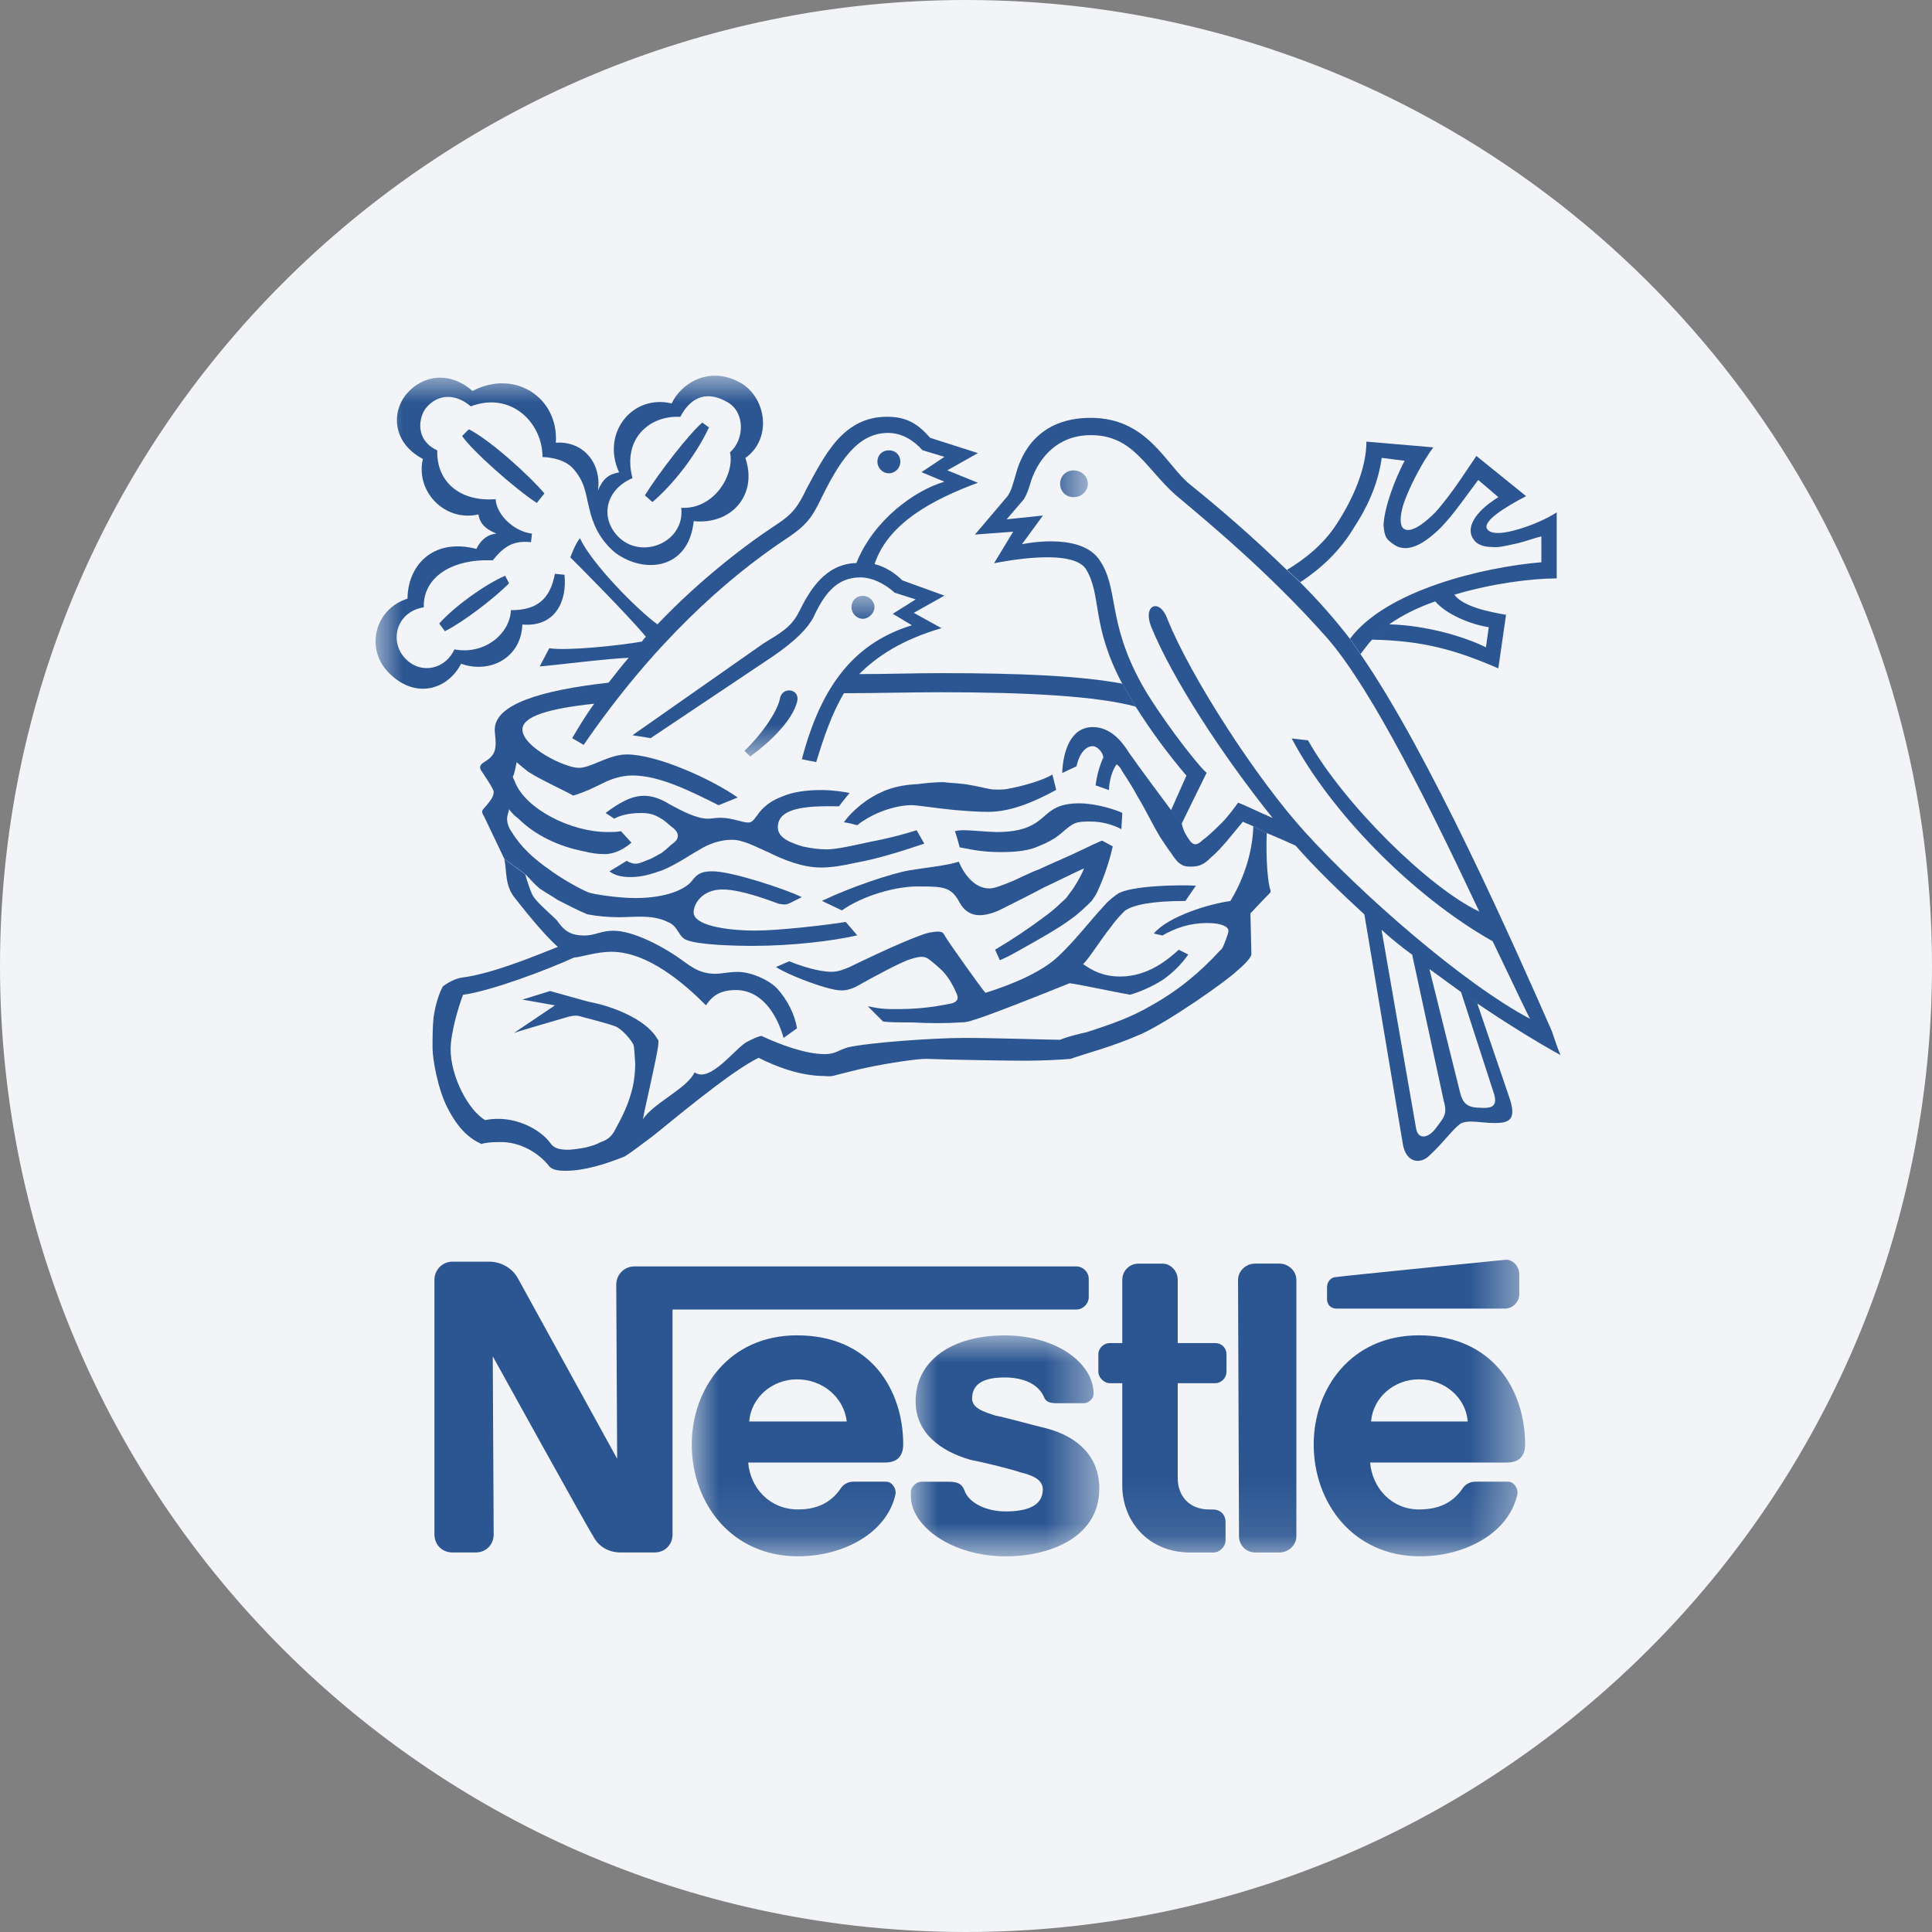 <svg height="36" viewBox="0 0 36 36" width="36" xmlns="http://www.w3.org/2000/svg" xmlns:xlink="http://www.w3.org/1999/xlink"><rect x="0" y="0" width="36" height="36" fill="#808080" stroke="none"/><mask id="a" fill="#fff"><path d="m0 0h13.271v7.096h-13.271z" fill="#fff" fill-rule="evenodd"/></mask><mask id="b" fill="#fff"><path d="m0 0h15.528v17.899h-15.528z" fill="#fff" fill-rule="evenodd"/></mask><mask id="c" fill="#fff"><path d="m0 0h3.512v4.118h-3.512z" fill="#fff" fill-rule="evenodd"/></mask><g fill="none" fill-rule="evenodd"><path d="m18 0c2.837 0 5.52.656 7.907 1.825 5.977 2.927 10.093 9.071 10.093 16.175 0 9.942-8.058 18-18 18-9.941 0-18-8.057-18-18 0-9.941 8.059-18 18-18z" fill="#f2f4f7" fill-rule="nonzero"/><g fill="#2b5692" transform="translate(7 7)"><path d="m4.785 1.909c-.535.232-.606.785-.232 1.123.445.393 1.213.054 1.141-.57.606.035.998-.606.909-1.034.267-.233.285-.732-.035-.927-.356-.214-.678-.143-.892.267-.552-.035-1.087.392-.891 1.141l-.249-.107c-.339-.731.249-1.462.98-1.284.16-.356.695-.73 1.302-.374.464.285.57 1.034.071 1.39.232.677-.249 1.248-.963 1.177-.089.891-.909.998-1.462.588-.304-.25-.428-.571-.482-.82-.071-.267-.071-.5-.32-.767-.196-.196-.553-.196-.553-.196 0-.641-.589-1.229-1.337-.944-.267-.232-.606-.25-.838.035-.125.16-.214.588.214.785-.018.588.427.962 1.087.909.018.303.356.606.677.642l-.017.16c-.321-.035-.5.071-.714.339-.766-.036-1.302.321-1.284.874-.535.089-.642.659-.338.962.303.304.748.179.909-.178.553.107 1.034-.285 1.052-.73.499 0 .731-.214.82-.678l.178.018c.054.499-.178.98-.785.927-.018.606-.588.927-1.141.731-.249.481-.837.659-1.319.196-.482-.446-.303-1.213.321-1.409 0-.588.445-1.141 1.284-.927 0 0 .107-.267.375-.285-.179-.072-.304-.161-.339-.357-.642.144-1.176-.445-1.034-1.034-.571-.303-.588-.874-.304-1.212.304-.356.803-.428 1.23-.054.767-.41 1.605.107 1.551.963.535-.035.856.41.785.891.089-.214.196-.303.393-.338zm2.193 5.187-.106-.106c.303-.285.606-.714.659-.963.035-.25.392-.196.321.054-.089.338-.482.731-.874 1.016zm2.585-5.277c.125 0 .214-.107.214-.214 0-.125-.089-.214-.214-.214-.125 0-.214.089-.214.214 0 .106.089.214.214.214zm3.441.445c.143 0 .267-.107.267-.25 0-.142-.125-.249-.267-.249s-.25.107-.25.249c0 .143.107.25.25.25z" mask="url(#a)"/><path d="m2.396 9.004c.054.232 0 .499.214.749.072.088.482.624.785.891-.41.161-1.212.499-1.783.571-.125.017-.25.088-.356.16-.072.125-.143.339-.178.588-.018.178-.018.375-.018.571 0 .178.089.749.285 1.123.196.375.393.553.624.659.053-.017.16-.035.32-.035.428-.017.766.232.927.428.054.089.179.107.321.107.356 0 .749-.125 1.105-.268.089-.053.303-.214.516-.374.233-.179 1.445-1.212 1.979-1.463.285.144.749.339 1.23.339.018 0 .107.018.214-.018.142-.035.338-.089.588-.142.428-.09.927-.16 1.087-.16.393.017 1.551.035 1.836.035s.695-.018.856-.035c.25-.09.803-.232 1.32-.464.516-.232 1.604-.999 1.782-1.176.089-.072.178-.161.232-.232.018-.036.036-.054.036-.072s-.018-.766-.018-.766.267-.285.375-.393v-.035c-.054-.143-.089-.606-.071-1.069l-.25-.125c-.018.571-.232 1.07-.428 1.391-.392.053-1.159.285-1.426.606l.16.036c.25-.143.516-.232.838-.232.267 0 .392.071.392.143 0 .053-.054.178-.072.231-.017.036-.035.107-.089.143-.375.41-.785.749-1.301 1.034-.338.196-.677.322-1.176.482-.161.036-.375.089-.499.143-.196 0-1.195-.035-1.783-.035-.588 0-1.801.089-2.175.177-.178.054-.231.125-.427.125-.375 0-.874-.196-1.176-.338-.054 0-.161.053-.267.106-.214.106-.695.784-.981.571-.143.303-.766.571-.963.873.018-.142.267-1.176.285-1.39 0-.035.018-.071-.018-.107-.214-.375-.856-.606-1.212-.677-.089-.018-.143-.036-.214-.054l-.571-.16-.516.16.606.107-.766.516c.143-.053.963-.285 1.016-.303.071-.018.16-.035.249 0 .125.035.428.107.624.178.106.036.285.232.338.339.018.053.018.142.035.356 0 .125-.017.321-.054.464-.089.374-.267.66-.32.766-.072.143-.161.196-.268.232-.16.089-.374.125-.588.143-.161 0-.267-.017-.339-.107-.196-.285-.713-.553-1.23-.445-.32-.196-.641-.82-.641-1.319 0-.303.143-.785.231-1.016.517-.071 1.569-.464 2.068-.695.107 0 .41-.107.695-.107.677 0 1.355.588 1.765.998.072-.107.196-.285.553-.285.482 0 .766.445.892.892l.249-.178c-.035-.249-.178-.535-.375-.749-.16-.16-.481-.303-.73-.303-.161 0-.304.035-.41.035-.339 0-.482-.161-.749-.339-.267-.178-.785-.463-1.159-.463-.232 0-.339.089-.535.089-.285 0-.392-.107-.517-.285-.071-.072-.356-.321-.427-.428-.054-.071-.125-.303-.161-.427zm.749-6.81-.143.178c-.41-.267-1.213-.98-1.391-1.248l.125-.125c.392.196 1.14.874 1.408 1.195zm-.732 1.534.072.142c-.303.304-.874.732-1.195.892l-.106-.143c.285-.321.856-.731 1.229-.891zm3.673-2.853.125.089c-.25.535-.678 1.07-1.053 1.391l-.142-.125c.267-.427.82-1.141 1.069-1.355z"/><path d="m18.565 4.921c-.071.072-.143.178-.214.267l-.196-.285c.677-.91 2.496-1.337 3.566-1.426v-.482c-.143.035-.285.089-.428.125-.178.036-.356.09-.499.072-.16 0-.285-.054-.338-.143-.143-.196 0-.499.464-.785l-.375-.321c-.285.375-.553.785-.838 1.016-.267.232-.535.338-.748.178-.125-.089-.161-.125-.179-.356.018-.339.214-.856.393-1.195l-.427-.054c-.072.517-.285.945-.518 1.301-.267.446-.624.767-.998 1.016l-.249-.231c.303-.179.677-.464.927-.856.303-.464.553-1.034.553-1.533l1.247.107c-.178.232-.463.748-.57 1.105-.054.196-.054.357.017.41.125.089.357-.071.589-.303.32-.356.642-.874.766-1.052l.927.749c-.41.214-.802.463-.731.606.072.125.339.089.624 0 .231-.071.481-.178.677-.303v1.23c-.446 0-1.195.089-1.908.304.178.231.66.32.964.374l-.144.998c-.784-.338-1.39-.516-2.353-.535l.321-.285c.695.018 1.408.232 1.801.428l.053-.375c-.356-.054-.802-.249-.997-.481-.304.106-.606.249-.856.427zm-15.777 4.368c.089.088.16.178.267.267.106.072.232.143.338.214.178.089.375.196.553.267.179.035.393.054.589.054.285 0 .624-.054.908.089.196.071.196.285.357.338.231.089.873.107 1.23.107.713 0 1.48-.089 1.943-.196l-.214-.25c-.321.054-1.248.161-1.676.161-.588 0-1.158-.106-1.158-.338 0-.178.178-.428.535-.428.375 0 .945.232 1.052.267.107.018.143.018.214-.017l.214-.107c-.285-.143-1.301-.481-1.658-.481-.16 0-.267.017-.375.16-.125.178-.499.338-1.069.338-.321 0-.785-.071-.874-.106-.178-.072-.517-.267-.731-.427-.285-.196-.535-.428-.695-.695-.054-.072-.089-.161-.089-.25 0-.071.035-.125.035-.178.054.072.107.125.179.178.303.304.748.517 1.212.606.143.035.25.053.393.053.196 0 .374-.106.498-.214l-.196-.214c-.054.017-.178.017-.249.017-.678 0-1.534-.427-1.73-.945-.017-.054-.054-.072-.017-.125.017-.054.035-.143.054-.232.035.035.125.106.214.178.249.161.731.375.838.445.232-.071.41-.16.552-.231.143-.072.339-.144.553-.144.499 0 1.07.285 1.605.554l.356-.144c-.481-.338-1.497-.802-2.067-.802-.339 0-.66.25-.892.25-.267 0-1.052-.393-1.052-.714 0-.249.499-.392 1.337-.481-.143.196-.285.427-.41.642l.214.125c1.284-1.872 2.638-3.084 3.762-3.833.41-.267.499-.428.642-.714.356-.731.695-1.266 1.266-1.266.267 0 .482.143.642.321l.41.125-.427.285.427.178c-.553.161-1.319.713-1.64 1.515-.588.017-.874.517-1.069.909-.143.285-.339.392-.66.588l-2.443 1.712.339.054 2.264-1.515c.445-.304.66-.535.766-.731.196-.427.428-.749.874-.749.214 0 .445.107.642.285l.392.125-.427.268.356.214c-1.034.32-1.676 1.069-2.05 2.496l.267.054c.143-.464.285-.892.517-1.284.606 0 1.212-.018 1.818-.018 1.586 0 2.906.072 3.619.268l-.25-.428c-.766-.143-1.872-.196-3.369-.196-.517 0-1.016.018-1.534.018.339-.339.803-.642 1.534-.856l-.517-.285.571-.321-.785-.285c-.125-.125-.303-.249-.516-.303.249-.766 1.105-1.213 1.925-1.515l-.57-.232.57-.321-.891-.285c-.232-.267-.445-.392-.802-.392-.82 0-1.159.713-1.498 1.337-.16.338-.267.481-.57.677-.624.41-1.445 1.052-2.211 1.854-.392-.285-1.23-1.141-1.444-1.605-.089.107-.179.357-.179.357.09.088 1.053 1.052 1.409 1.479-.018.018-.054.054-.072.089-.392.072-1.39.178-1.729.125l-.178.339c.249-.018 1.23-.143 1.658-.161-.125.143-.25.303-.375.464-1.284.143-2.121.41-2.121.874 0 .071.017.161.017.249 0 .196-.071.268-.214.357-.089.053-.089.106-.054.16.035.054.232.339.232.393 0 .106-.089.196-.161.285-.071.071-.071.088-.017.178l.374.784z"/><path d="m4.446 8.255-.161-.106c.09-.072.268-.196.446-.268.085-.033.175-.051.267-.053.178 0 .338.071.481.16.232.125.499.267.714.267.071 0 .142-.017.232-.017.214 0 .41.089.516.089.072 0 .107-.054.161-.125.106-.16.267-.285.464-.356.196-.089.463-.125.73-.125.232 0 .428.035.535.054 0 0-.161.196-.196.249-.231 0-.641-.017-.909.089-.178.072-.232.178-.232.304 0 .196.232.285.464.356.161.035.321.054.446.054.178 0 .498-.072.82-.143.392-.072.748-.178.856-.214l.143.25c-.428.143-.874.285-1.284.357-.232.053-.446.088-.642.088-.339 0-.695-.142-.981-.285-.249-.107-.464-.232-.677-.232-.214 0-.428.071-.624.196-.107.053-.41.267-.678.374-.214.072-.374.125-.588.125-.178 0-.303-.036-.392-.107l.321-.196c.053.036.125.054.16.054.054 0 .107-.017.232-.071.071-.018.178-.09.25-.125.125-.089.16-.143.214-.178.107-.071.143-.178.017-.285-.071-.054-.124-.107-.196-.161-.125-.072-.196-.125-.41-.125-.232-.001-.41.053-.499.106zm10.376-.161.285-.641c-.345-.405-.66-.834-.945-1.284l-.25-.428c-.588-1.105-.375-1.64-.678-2.139-.267-.392-1.515-.143-1.711-.107l.356-.588-.713.054.606-.713c.072-.107.089-.178.161-.428.107-.392.428-1.034 1.391-1.034 1.052 0 1.39.856 1.836 1.23.631.507 1.237 1.042 1.819 1.605l.249.232c.331.33.641.681.927 1.052l.196.285c1.284 1.855 2.852 5.402 3.566 7.025.054.16.106.32.16.445-.481-.267-.998-.588-1.551-.962l-.303-.214-.588-.427-.321-.267c-.199-.145-.389-.299-.571-.464l.642 3.69c.035.232.232.196.375 0 .143-.196.214-.249.143-.499l-.589-2.727.321.267.571 2.299c.054.214.143.286.392.286.25.017.285-.072.25-.232l-.624-1.926.303.214.589 1.729c.16.446 0 .499-.268.499-.249 0-.499-.071-.642.017-.142.107-.32.357-.553.571-.177.196-.463.161-.516-.214l-.714-4.261c-.445-.41-.891-.837-1.283-1.283-.161-.072-.357-.161-.535-.232l-.249-.125c-.107-.054-.178-.071-.196-.089-.196.232-.393.499-.606.677-.106.107-.196.161-.356.161-.054 0-.125 0-.178-.035-.072-.035-.125-.107-.196-.214-.054-.071-.125-.178-.196-.285-.144-.232-.285-.535-.428-.767-.143-.267-.285-.463-.303-.498-.018-.054-.089-.107-.089-.107-.089.107-.144.338-.144.481l-.249-.089c.018-.178.089-.41.143-.516 0-.09-.107-.214-.196-.214-.125 0-.249.125-.303.375l-.267.125c.017-.41.16-.856.57-.856.321 0 .535.25.678.481.16.232.677.927.784 1.069l.196.25c.035.16.106.25.142.304.072.106.143.106.25 0 .054-.036.196-.161.356-.322.125-.125.25-.303.303-.374.143.054.428.196.642.285-.945-1.177-1.872-2.604-2.264-3.566-.161-.41.161-.535.303-.143.428 1.069 1.658 2.977 2.567 3.975 1.034 1.142 2.942 2.817 4.189 3.476-.178-.356-.41-.856-.695-1.444-1.515-.856-3.03-2.425-3.744-3.779l.304.035c.66 1.176 2.246 2.745 3.191 3.191-.856-1.818-1.979-4.118-2.835-5.098-1.087-1.23-2.264-2.193-2.835-2.675-.553-.499-.785-1.105-1.569-1.105-.659 0-1.016.481-1.14.945-.036.107-.054.16-.107.25l-.321.374.677-.071-.392.535s1.051-.232 1.426.267c.393.535.144 1.141.803 2.335.285.517.98 1.445 1.212 1.658l-.464.945z"/><path d="m10.882 8.79s-.054-.214-.089-.303c0 0 .072-.018.16-.018.125 0 .482.035.624.035.535 0 .731-.16.891-.303.143-.125.285-.232.642-.232.321 0 .695.125.803.178l-.018.304c-.161-.089-.375-.143-.57-.143-.125 0-.25 0-.339.054-.089.053-.161.125-.249.196-.09.072-.214.143-.393.214-.161.071-.375.106-.695.106-.41 0-.642-.071-.766-.089m-2.193 1.176-.375-.178c.517-.249 1.302-.516 1.64-.571.321-.053.695-.088.91-.16.106.25.303.499.57.499.106 0 .267-.071.445-.142.196-.09.375-.179.481-.214.107-.054.446-.196.749-.339.107-.054.41-.196.428-.196l.196.107c-.053.249-.16.57-.267.802-.035.089-.088.16-.125.214-.089.089-.232.232-.41.356-.196.143-.445.285-.695.428-.196.106-.392.232-.606.321l-.089-.196c.314-.185.617-.388.909-.606.12-.085.233-.181.338-.285.072-.054.107-.107.143-.161.089-.106.232-.356.267-.463-.125.053-.553.267-.748.356-.232.125-.589.303-.803.41-.142.071-.285.106-.392.106-.232 0-.339-.16-.392-.267-.144-.25-.285-.268-.695-.268-.464-.018-1.105.178-1.48.445m.285-1.586s-.196-.054-.25-.054c.125-.178.303-.321.428-.41.267-.178.535-.285.962-.303.107-.018.339-.036.464-.036.125.018.321.018.5.054.125.018.249.054.356.072.054.018.267.018.338 0 .304-.054.66-.161.838-.267l.071.285c-.392.214-.837.41-1.266.41-.196 0-.428-.018-.642-.036-.356-.035-.677-.089-.785-.089-.303 0-.731.143-1.016.375"/><path d="m12.658 15.386c.035-.445.427-.785.891-.785.482 0 .874.339.91.785zm2.87.427c0-1.016-.606-2.032-1.979-2.032-1.266 0-1.96.997-1.96 2.032 0 1.105.748 2.086 1.978 2.086.838 0 1.658-.428 1.818-1.159.018-.089-.054-.232-.178-.232h-.606c-.103-.001-.198.054-.249.142-.178.25-.428.375-.802.375-.517 0-.874-.41-.909-.874h2.548c.233 0 .339-.125.339-.339zm-14.458-.427c.035-.445.427-.785.891-.785.482 0 .874.339.927.785zm2.87.427c0-1.016-.606-2.032-1.979-2.032-1.266 0-1.961.997-1.961 2.032 0 1.105.748 2.086 1.979 2.086.838 0 1.658-.428 1.818-1.159.017-.089-.054-.232-.178-.232h-.606c-.107 0-.196.054-.249.142-.178.25-.428.375-.785.375-.535 0-.892-.41-.927-.874h2.549c.232 0 .339-.125.339-.339zm5.348 2.015c-.785 0-1.266-.588-1.266-1.247v-1.908h-.232c-.107 0-.214-.106-.214-.214v-.321c0-.124.106-.213.214-.213h.232v-1.177c0-.161.125-.303.303-.303h.445c.16 0 .285.142.285.303v1.177h.695c.125 0 .214.089.214.213v.321c0 .107-.089.214-.214.214h-.695v1.765c0 .338.214.588.588.588h.072c.124 0 .231.088.231.232v.339c0 .125-.107.231-.231.231zm2.549-4.938v.214c0 .107.071.179.178.179h3.138c.142 0 .267-.125.267-.268v-.374c0-.143-.125-.285-.267-.267 0 0-3.031.302-3.138.32-.107 0-.178.089-.178.196zm-.571-.143c0-.16-.142-.303-.32-.303h-.445c-.179 0-.322.143-.322.303l.018 4.778c0 .16.125.303.304.303h.445c.178 0 .32-.143.32-.303zm-8.076-12.318c.107 0 .214-.106.214-.214 0-.125-.107-.214-.214-.214-.125 0-.214.089-.214.214 0 .107.089.214.214.214zm-1.622 6.489.249-.107c.214.089.554.196.785.196.143 0 .25-.054.339-.089.071-.035.909-.445 1.319-.588.125-.054.267-.072.321-.072.107 0 .107.036.142.09.072.125.695.998.749 1.051.517-.16 1.052-.392 1.355-.677.322-.303.589-.659.856-.945.089-.107.214-.196.267-.232.267-.143 1.105-.161 1.444-.143l-.196.285c-.624 0-.962.072-1.123.178-.054.054-.161.16-.249.285-.214.267-.445.642-.535.713.178.125.375.232.695.232.517 0 .892-.321 1.088-.499l.178.089c-.127.18-.284.337-.464.464-.214.142-.482.249-.624.285-.304-.054-.963-.196-1.124-.214-.571.231-1.515.606-1.818.694-.069.024-.141.036-.214.036-.249.018-.588.018-.909 0-.214 0-.427 0-.535-.017l-.285-.285c.25.054.339.054.571.054.535 0 .891-.089.998-.107.106-.035.125-.089.089-.178-.054-.125-.125-.267-.249-.41-.072-.072-.214-.196-.268-.232-.071-.054-.142-.071-.356 0-.178.054-.766.375-1.016.516-.125.054-.231.09-.445.036-.249-.054-.82-.267-1.034-.41z" mask="url(#b)" transform="translate(5.89 4.101)"/><path d="m13.057 16.598h-8.236c-.196 0-.338.16-.338.339l.017 3.245s-1.765-3.209-1.854-3.37c-.089-.161-.285-.303-.535-.303h-.678c-.196 0-.338.161-.338.338v4.742c0 .196.143.339.338.339h.428c.196 0 .338-.143.338-.339l-.017-3.316s1.783 3.227 1.872 3.352c.089.178.267.303.516.303h.624c.196 0 .338-.143.338-.339v-4.188h7.524c.125 0 .231-.107.231-.232v-.339c.001-.125-.106-.232-.231-.232"/><path d="m1.747.785c.356 0 .624.124.731.356.036.106.125.124.25.124h.498c.072 0 .179-.07.179-.177 0-.571-.695-1.087-1.658-1.087-.998 0-1.658.481-1.658 1.229 0 .589.464.927 1.016 1.088.267.054.713.16.927.232.214.054.427.125.427.321 0 .321-.32.41-.695.41-.338 0-.677-.143-.766-.393-.054-.143-.16-.16-.303-.16h-.499c-.089 0-.196.089-.196.196v.071c0 .553.749 1.124 1.783 1.124.714 0 1.729-.303 1.729-1.266 0-.571-.374-.963-.998-1.123-.232-.054-.802-.214-.927-.232-.232-.072-.445-.142-.445-.321 0-.304.268-.392.606-.392" mask="url(#c)" transform="translate(9.972 17.882)"/></g></g></svg>
